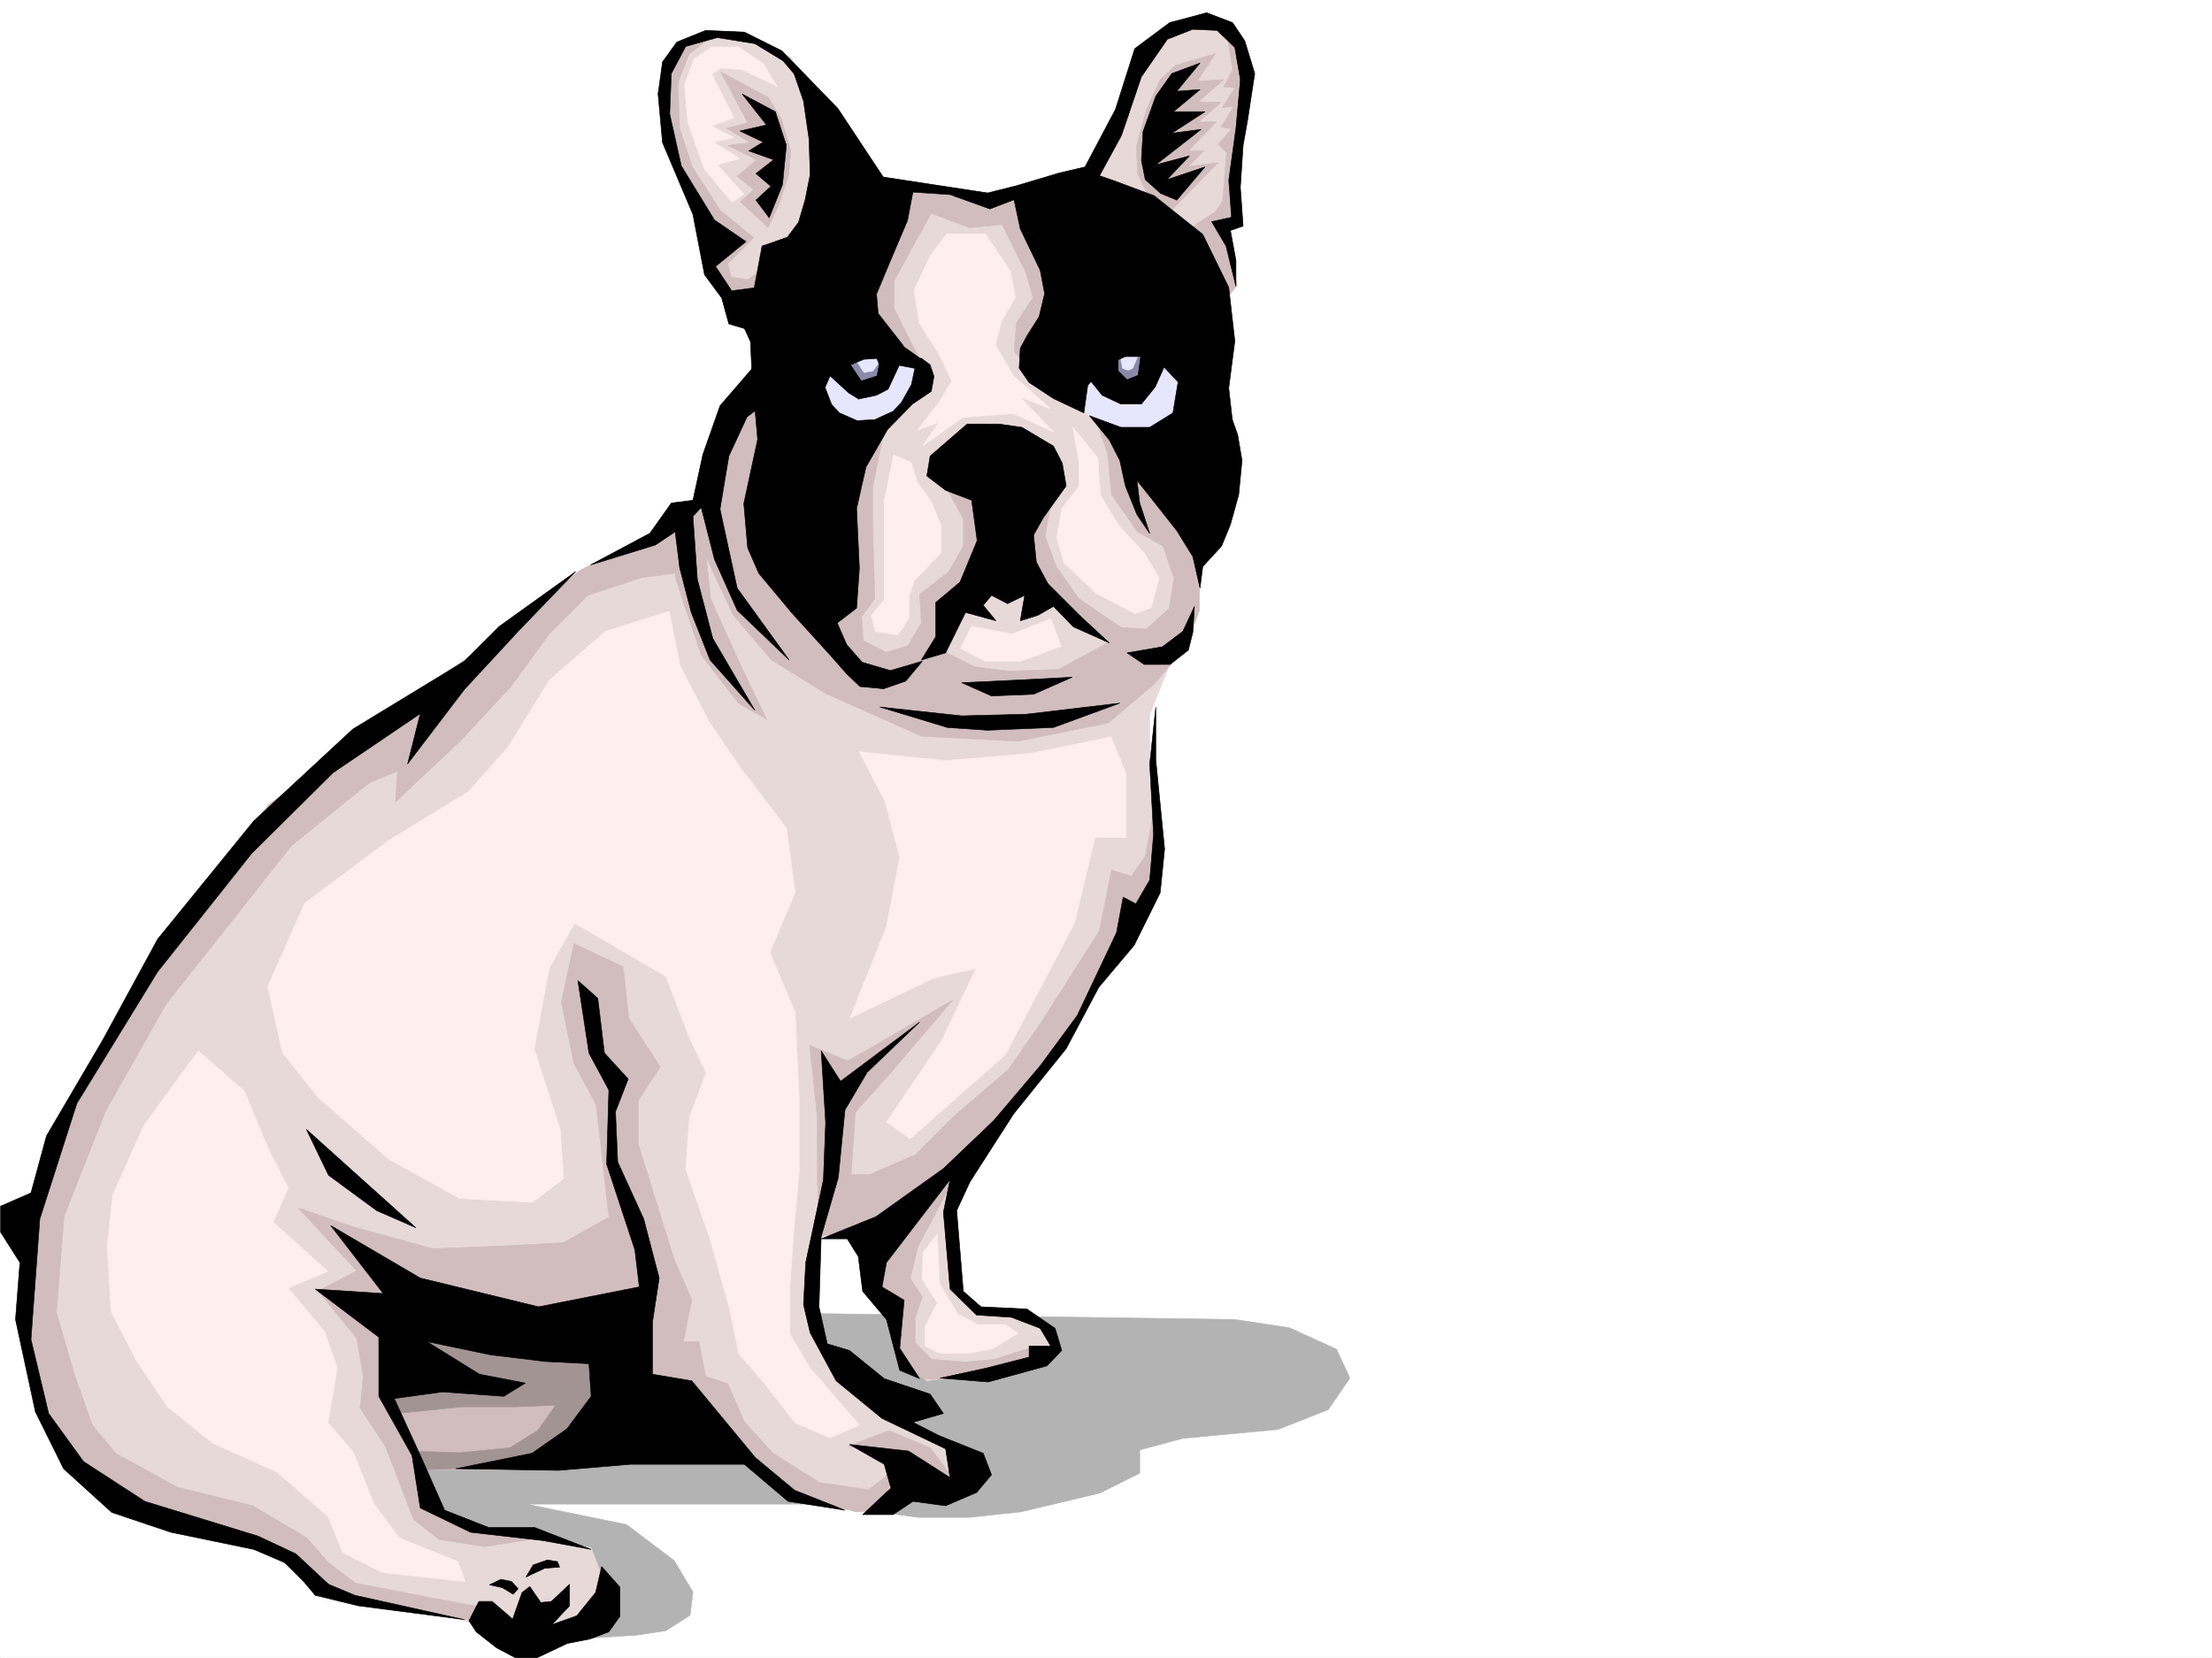 <svg xmlns="http://www.w3.org/2000/svg" width="2997.016" height="2246.668"><rect width="100%" height="100%" fill="#333333" stroke="none"/><defs><clipPath id="a"><path d="M0 0h2997v2244.137H0Zm0 0"/></clipPath></defs><path fill="#fff" d="M0 2246.297h2997.016V0H0Zm0 0"/><g clip-path="url(#a)" transform="translate(0 2.16)"><path fill="#fff" fill-rule="evenodd" stroke="#fff" stroke-linecap="square" stroke-linejoin="bevel" stroke-miterlimit="10" stroke-width=".743" d="M.742 2244.137h2995.531V-2.16H.743Zm0 0"/></g><path fill="#b3b3b3" fill-rule="evenodd" stroke="#b3b3b3" stroke-linecap="square" stroke-linejoin="bevel" stroke-miterlimit="10" stroke-width=".743" d="m767.219 2221.582 95.914-6.02 38.98-5.98 32.965-20.96 3.754-31.474-25.496-42.699-64.438-48.68-135.597-27.722h393.347l137.868 17.988h68.187l70.422-7.469 107.133-25.492 53.957-26.941v-31.477l58.453-15.715 128.875-12.004 68.152-26.94 29.246-42.696-17.984-38.945-63.695-29.208-74.172-11.261-744.035-10.48-531.211 86.14 192.566 270.375zm0 0"/><path fill="#e8d9d9" fill-rule="evenodd" stroke="#e8d9d9" stroke-linecap="square" stroke-linejoin="bevel" stroke-miterlimit="10" stroke-width=".743" d="m1089.402 335.555 103.422-71.903 295.203 6.723 123.637 271.16-11.262 319.84-42.699 107.094v87.62l17.988 104.868-121.406 221.738-167.816 199.211 11.222 170.047 24.75 24.711 74.172 6.727 31.477 38.199-42.738 31.476-130.36 17.985-35.191-69.676-56.223-156.555-56.187 24.711-6.727 91.414 26.98 92.121 110.106 78.63 62.207 37.46-13.488 42.696-120.625 35.933-179.078-94.347-430.059 8.992 17.984 78.629 74.172 31.476 91.418 13.45 60.684 11.261 20.215 53.176-29.211 56.187-101.149 6.723-136.383-38.2-109.363-24.71-71.941-64.438-179.078-49.421-98.887-69.637-42.734-122.852-8.993-122.851 31.473-148.309 80.938-167.777 179.078-263.653L543.215 968.47l125.121-73.39 146.117-134.817 158.824-80.157 98.922-203.75zm0 0"/><path fill="#e8d9d9" fill-rule="evenodd" stroke="#e8d9d9" stroke-linecap="square" stroke-linejoin="bevel" stroke-miterlimit="10" stroke-width=".743" d="m1458.781 250.16 56.227-92.117 31.437-84.652 40.469-44.926h56.184l37.46 35.933v83.165l-20.214 165.511-11.223 91.375zM1009.25 440.422l-42.7-71.16-35.972-130.32-24.75-80.899v-73.39l24.75-31.477 40.469-4.496 44.926 4.496 56.226 24.71 66.668 147.563-42.699 172.278zm0 0"/><path fill="#e6e6ff" fill-rule="evenodd" stroke="#e6e6ff" stroke-linecap="square" stroke-linejoin="bevel" stroke-miterlimit="10" stroke-width=".743" d="m1465.547 447.148-17.988 85.395 67.449 73.39 98.883-11.222 6.726-116.086zm-362.652 24.712-2.23 111.628 74.17 11.223 80.157-73.39-14.976-35.973zm0 0"/><path fill="#d1bdbd" fill-rule="evenodd" stroke="#d1bdbd" stroke-linecap="square" stroke-linejoin="bevel" stroke-miterlimit="10" stroke-width=".743" d="m1148.602 1959.418 56.187-20.957 55.441 23.187 37.461 49.461-23.226 5.98-63.656-43.437zm-51.692-543.02 10.48 97.36v82.383l2.266 80.156 74.176-16.5-8.25 68.187 24.711 41.172 15.012 66.668 22.445 28.465 22.48 4.496h68.192l74.172-23.226-3.754-20.215-51.688 16.46-39.687 3.755-44.965-3.754-22.484-22.442v-33.707l9.738-28.465-16.5-24.71 10.516-43.438 51.69-97.398 113.9-135.559 86.136-136.344 56.227-91.375 11.964-68.152 4.497-86.137-16.461 86.137-18.77 26.98-26.937-8.254-16.5 82.387-32.961 51.688-47.196 74.175-43.48 62.168-74.914 64.399-50.95 50.945-62.206 26.942h-24.711l5.984-84.614 45.707-50.945 86.176-101.113-113.156 65.922-29.207 16.46zm0 0"/><path fill="#d1bdbd" fill-rule="evenodd" stroke="#d1bdbd" stroke-linecap="square" stroke-linejoin="bevel" stroke-miterlimit="10" stroke-width=".743" d="m430.805 1748.941 52.472 64.399 8.993 51.691-4.497 42.696 34.446 52.433 25.492 65.922 12.75 32.965 34.445 26.937 61.426 9.739 82.422-12.711-107.875-17.242-53.215-36.676-4.496-37.457h152.84l86.922-52.434 195.578 29.953 59.937 55.442 91.418 23.968 34.446-2.27 17.242-54.66-34.485 26.942-66.664-9.738-62.953-39.684-38.941-42.699-22.485-51.691-29.988-9.735-8.992-47.195h-20.961l11.223-56.89-23.97-54.7-48.679-156.555v-58.418l29.953-45.667-42.699-65.922-7.508-69.676-66.664-31.438-17.242 79.371 17.242 83.168 29.95 55.403 17.246 152.804-61.43 34.446-67.445 3.754-109.403 4.496-108.62-29.95-74.173-25.453 79.414 85.356zm0 0"/><path fill="#d1bdbd" fill-rule="evenodd" stroke="#d1bdbd" stroke-linecap="square" stroke-linejoin="bevel" stroke-miterlimit="10" stroke-width=".743" d="m926.828 697.348-59.2 31.437-83.163 44.926-104.906 83.91-125.122 89.89-191.042 143.067-135.637 190.965L68.19 1538.469l-38.24 222.476L48.72 1905.5l69.676 96.617 83.164 52.43 170.828 52.433 62.172 51.692 210.55 38.2 18.73-17.243-84.652-15.719-97.437-18.726-36.676-27.723-29.246-33.703-73.43-43.442-102.636-25.453-83.168-45.707-31.473-38.203-23.969-67.406-24.71-85.395 10.476-130.32 56.187-142.324 81.68-144.555 170.086-214.973 105.649-85.394 38.199-15.715-3.008 41.953 88.402-83.168 68.192-73.39 51.691-71.16 52.473-52.434 72.644-23.969 62.953-8.21zm0 0"/><path fill="#d1bdbd" fill-rule="evenodd" stroke="#d1bdbd" stroke-linecap="square" stroke-linejoin="bevel" stroke-miterlimit="10" stroke-width=".743" d="m1198.805 578.992-16.5 81.64v50.169l3.011 100.367-17.984 24.71 2.266 32.22 31.437 15.718 29.246-8.953 17.985-30.734-2.266-38.941 39.727-30.696 19.468-34.484V702.59l-24.71-44.223 52.433 3.008.742 102.602-41.21 84.648-15.72 32.96 43.442 21.743 45.707 5.98 68.191-2.265 66.664-35.934-59.937-37.457-44.184-78.632-5.984-43.438 32.965-28.465-7.508 43.438 14.973 41.175 30.734 43.438 56.93 38.945 34.484 2.266 30.734-27.719 6.727-41.176-14.977-43.476-34.488-19.473-35.187-50.164-5.282-55.445-16.46-47.156 134.859 104.828 5.98 74.918v80.152l-17.945 47.195-20.254 24.711-22.484 26.942-62.91 53.175-122.895 24.75-129.613-6.765-129.617-57.672-74.172-45.668-51.73-60.684-36.677-78.632 5.98 56.148 37.462 83.168 38.199 80.113-38.2-21.699-50.206-65.18-33.703-100.37-12.746-68.895 60.683-53.176 29.207-113.113 58.453-19.473 77.926 65.18zm412.078-268.89 35.969-23.227 9.738-14.973 5.238-65.18-11.222-11.222 17.988-20.996-14.235-2.23 17.243-28.465-15.754 2.23 17.242-26.941-14.977-1.485 11.965-23.226-6.726-42.696 21.703 20.957 2.265 72.649-15.718 152.8-11.258 10.481 9.734 44.965 6.024 32.96-17.247 22.442zm0 0"/><path fill="#d1bdbd" fill-rule="evenodd" stroke="#d1bdbd" stroke-linecap="square" stroke-linejoin="bevel" stroke-miterlimit="10" stroke-width=".743" d="m1559.191 272.645-17.988-37.457-1.484-36.715 13.488-49.422 18.73-41.172 20.957-19.512 53.958-15.719-24.711 37.457 35.972-2.226-34.484 29.95 30.73.741-30.73 26.98 24.71-.784-38.202 39.726h20.996l-20.996 20.957 40.469-5.238-70.418 71.906zm-365.625-18.731h68.192l51.687 11.223 29.953 7.508 44.965-7.508 50.203 165.55-38.199 79.372-26.238-34.446 3.012-38.203 22.484-34.445-9.777-33.703-32.22-65.18-44.183 4.496-51.687-19.473-22.485 40.47-27.722 50.905v37.461l14.976 30.73 23.97 45.669-87.661-42.695zM918.578 112.336l2.266 61.426 17.203 52.433 37.5 58.414 45.668 37.457-35.192 35.23 4.497 17.946 22.484 3.754 30.691-21.7-20.957 48.68-23.968 11.965-41.211-52.433-8.25-53.918-43.48-114.606-6.724-84.648 10.477-45.672 30.734-15.715 30.73-6.765-37.495 29.207zm0 0"/><path fill="#d1bdbd" fill-rule="evenodd" stroke="#d1bdbd" stroke-linecap="square" stroke-linejoin="bevel" stroke-miterlimit="10" stroke-width=".743" d="m976.29 97.36 64.437 34.484 17.984 29.21 12.707 43.438-2.973 32.961-12.746 38.945-14.972 32.18-37.461-35.191 17.949-16.461-22.445-17.985 26.199-22.484-38.946-19.473 30.735-3.754-33-19.468 29.246-7.469zm0 0"/><path fill-rule="evenodd" stroke="#000" stroke-linecap="square" stroke-linejoin="bevel" stroke-miterlimit="10" stroke-width=".743" d="m1208.543 258.41-27.723-20.957 157.34 23.969 38.98-9.735 57.672-17.242 35.231-8.25 41.21-77.89 26.196-82.383 47.235-35.227 50.203-13.453 35.191 13.453 16.5 24.75 13.488 44.184-9.734 63.652-6.02 33.703-3.753 56.93 3.753 52.434-17.207 5.984 7.47 40.469v35.187l-13.49-54.66-19.472-32.96 26.98-6.024-3.753-50.164 9.734-70.418 5.985-65.883-7.47-43.48-23.968-23.188-32.96-1.523-34.49 13.488-35.226 50.949-26.941 79.371-35.973 65.922-62.207 14.234-38.945 3.754-41.211 15.719-53.957-19.473zm0 0"/><path fill-rule="evenodd" stroke="#000" stroke-linecap="square" stroke-linejoin="bevel" stroke-miterlimit="10" stroke-width=".743" d="m1199.55 244.18-64.437-97.36-75.66-77.925-50.945-25.454-52.473-2.23L917.09 56.93l-19.473 26.98-6.02 43.438 6.02 65.882 41.215 97.399 7.465 38.945 8.25 42.696 23.226 31.437 9.735 35.23 50.207 14.973v-65.922l-46.453 5.985-21.739-32.961 41.211-33.707-42.695-29.207-44.965-73.391-15.719-70.418 2.227-54.66 19.473-36.719 42.738-11.96 50.945 8.21 38.2 23.223 49.464 58.418 38.2 62.168 44.964 56.187zm397.098 270.375-7.468 44.965-31.477 19.472h-38.98l-42.7-15.719 26.98 32.922 14.235 27.723 7.504 34.45 15.719 38.98 17.242 25.457-13.488-41.215-3.754-30.692 23.227 29.207 30.73 38.946 21.742 35.187 9.734 42.7 3.715-29.208 25.493-27.722 12.003-29.207 11.223-40.43 4.496-46.453-5.98-35.188-25.496-70.421zm-286.21 59.941-50.208 43.441-4.496 26.977 25.496 19.473 35.227 13.449 7.469 54.703-23.227 56.188-32.96 27.68v46.452l-19.473 31.477 32.964-9.738 26.977-54.7 41.21 11.262-17.241-21 11.222-13.488 21.739 11.262 23.226-11.262-5.984 34.488 23.969-7.508 20.996-12.004 26.941 27.723 48.719 21.738-40.469-37.457-42.695-42.699-15.719-29.207-3.754-36.715 13.488-23.969 30.696-42.695-5.242-30.695-11.965-23.227-42.735-25.453-31.476-4.496zm307.949 247.152-15.719 33.743-27.719 20.957-47.976 8.25 23.226 15.718h35.227l24.71-19.472 6.024-23.969zm-595.649-326.562-47.191 54.7-23.227 65.921-13.488 62.129-29.25 3.754-29.207 41.215-80.156 42.695 87.664-26.98 26.941-17.985 6.02 48.719 15.718 60.644 25.493 64.438 60.683 68.148-56.968-97.359-20.957-80.152-5.981-85.395 11.219-11.965 17.988 70.38 30.73 68.933 70.422 67.41-70.421-97.399-23.223-107.097 11.96-71.903 24.755-53.175 38.941-29.207zm169.344 462.902 110.887 11.965 87.66-2.226 126.61-14.977-89.895 32.96-89.184 3.755-54.703-3.754zm110.887-32.961 79.41-3.754 70.422-3.714-52.434 23.187-56.969 2.27zm-523-150.535-103.383 74.133-47.23 47.195-151.32 92.121-134.114 124.336-130.399 160.309-74.171 136.305-76.403 130.32-20.996 77.144-41.21 17.985v35.191l26.237 41.211-5.984 77.145 26.941 125.082 38.239 77.144 65.18 59.196 80.156 26.941 112.41 23.227 41.957 17.984 26.195 26.195 15.016 17.988 58.414 14.231 143.851 18.73-148.347-32.96-35.934-14.977-44.222-41.211-50.946-23.969-153.586-47.152-83.164-53.961-47.234-65.14-23.969-100.368 12.004-163.281 50.207-156.559 109.36-178.257 127.39-160.31 110.145-109.323 118.355-80.157-17.203 68.153 77.144-101.113 73.43-79.41zm0 0"/><path fill-rule="evenodd" stroke="#000" stroke-linecap="square" stroke-linejoin="bevel" stroke-miterlimit="10" stroke-width=".743" d="m563.43 1663.547-148.344-133.328 29.988 62.168 65.18 47.937zM1246 1384.922l-107.133 80.156-26.238-41.21 6.023 97.398-3.011 77.14-23.97 112.336-3.01 56.93 8.995 38.2 35.227 65.179 62.168 50.91 86.18 41.21 5.98 38.946-56.188-35.973-80.152-8.953 47.191 26.938 8.993 32.219-38.239 35.933h41.211l26.98-17.945 44.223 5.98 41.954-17.984 20.214-23.969-11.222-29.207-59.942-23.969-35.226-17.988 41.21-11.965L1260.23 1889l-62.168-20.957-47.19-38.203-29.993-8.992-11.223-50.164 2.973-95.133 23.227-80.153 8.992-91.379 29.988-50.945zm0 0"/><path fill-rule="evenodd" stroke="#000" stroke-linecap="square" stroke-linejoin="bevel" stroke-miterlimit="10" stroke-width=".743" d="M1565.953 957.988v71.164l11.965 121.328-5.98 59.157-35.231 71.164-47.934 56.926-44.222 83.167-71.164 88.368-59.196 92.117-17.988 38.945 8.992 109.363 23.97 20.997 62.21 2.972 38.2 26.235 8.991 29.949-20.214 20.957-79.45 21.742-65.18-5.238 62.208-13.492 58.414-14.973v-14.977h29.25l-14.235-23.968-38.984-14.977-47.191-3.008-35.973-35.191-8.992-104.125 8.992-44.184-86.176 112.336-5.984 32.961 29.992 17.988-6.024 65.141 26.981 41.211-26.98-11.223-17.985-68.933-32.219-38.2-5.98-47.195-14.977-23.969h-35.23l74.172-29.949 91.418-65.18 68.191-65.14 62.95-74.172 50.203-68.152 53.175-112.336 8.996-47.934 17.243 8.992 18.726-32.218 5.242-62.168-5.242-95.133zM635.375 2196.09l13.488-26.195h17.989l27.722 23.968 12.707-35.972 10.516-8.211 14.976 21.699 14.23-1.484 24.712-23.227v29.207l-23.965 25.457 33.703-11.965 25.492-31.476 8.25-35.192 24.711 27.723v39.687l-14.972 20.957-25.496 9.774-30.692 5.984-41.21 19.473h-29.25l-25.454-13.492-27.723-21.739zm122.852-72.649-20.215 1.528-25.453 11.965 9.734-16.461 19.473-6.766 13.488 2.27zm0 0"/><path fill-rule="evenodd" stroke="#000" stroke-linecap="square" stroke-linejoin="bevel" stroke-miterlimit="10" stroke-width=".743" d="m663.098 2147.41 15.718-7.469 14.23 2.973 8.993 9.738-6.723 7.504-14.976-8.992zM1042.21 295.129l17.985-44.969 5.243-53.176-14.977-45.668-44.965-23.968 32.961 41.918-35.973 8.25 31.477 14.972-19.473 12.004 33.703 11.965-23.968 18.73 20.254 17.243-20.254 18.73zm509.513-51.691-5.278-26.239 2.266-38.941 17.242-47.938 21.703-30.691 38.238-14.234-31.476 38.199 31.477-2.266-35.973 29.988h42.7l-44.966 29.207 39.727-5.238-61.43 47.938 45.711-12.004-30.734 32.219 51.691-17.243-38.203 44.965-21.738-8.996zm0 0"/><path fill="#fee" fill-rule="evenodd" stroke="#fee" stroke-linecap="square" stroke-linejoin="bevel" stroke-miterlimit="10" stroke-width=".743" d="m1282.715 316.828-22.484 29.95-21.7 46.452 6.727 44.18 26.976 41.957 17.246 36.715-17.246 29.207-29.207 37.457 29.207-10.516-22.48 32.215 54.7-38.941 68.19-5.238 55.446 25.453-45.711-47.196 40.469 15.016-50.203-44.965-24.008-41.172 8.25-32.218 18.73-32.22-6.726-35.19-33.704-50.946zm-71.906 299.622-12.746 61.386v134.86l-17.243 20.956 5.239 21.739 30.734 5.238 14.973-23.969v-28.465l6.765-20.996L1275.246 749v-35.934l-13.488-33.703-18.73-25.492-8.25-26.941zm250.984 8.21v34.488l-23.227 29.95-6.722 38.945 9.734 34.445 44.184 41.957 52.472 26.977 21.7-8.25 10.52-40.469L1550.198 749l-33.707-35.934L1491 671.113l-3.715-50.949-33.742-41.172zm-145.336 223.965-15.012 29.953 32.961 17.242h49.461l53.957-20.215-14.23-37.457-51.692 20.957zM906.613 828.41l-86.18 26.98-76.437 66.626-54.703 89.148-54.66 61.426-108.66 66.668-113.118 84.613-50.203 113.113 20.215 89.149 47.195 59.902 95.91 83.906 96.657 53.922 98.883 5.239 41.992-32.22-4.496-66.663-35.227-108.582 20.215-109.363 34.484-61.426 123.633 71.906 32.219 83.906 22.484 47.156-22.484 59.2-5.277 71.16 32.218 92.12 26.98 95.872 12.747 62.168 34.484 39.687 41.957 53.918 47.192 20.254 39.726-17.242-66.703-77.144-27.722-46.45v-59.902l5.238-76.402 7.508-81.64V1488.3l-5.239-116.125-34.488-81.64 34.488-81.642-12.003-86.878-62.172-81.645-41.993-61.426-39.687-76.398zm-637.644 595.457-74.172 101.11-41.953 94.39-7.469 68.895 5.238 89.144 34.446 66.668 41.957 62.168 61.464 49.422 86.88 38.945 68.933 59.938 20.254 49.426 53.918 26.976 111.672 11.965-9.739-26.937-79.449-32.22-34.449-46.452-27.719-69.637-34.488-39.727 12.746-74.132-17.242-49.422-49.422-59.196 53.918-22.445-74.172-66.664 20.254-46.453-27.723-54.66-31.476-76.403zm895.391-405.195 34.445 66.668 20.215 76.36-17.985 94.386-49.422 123.598 113.86-54.664 56.968-12.746-47.195 98.886-74.21 109.32 32.218 22.485 128.871-113.86 93.684-178.257 27.722-116.086h41.957v-86.883l-20.254-49.461-108.62 22.484-116.13 9.735zm105.609 653.128-19.473 25.454-.742 36.715 20.215 31.433-16.461 31.477v26.98l19.472 9.735h38.98l32.962-6.02 34.45-20.957-17.247-11.965h-37.457l-26.977-14.234-24.71-41.211zM1052.688 116.832l-18.727-30.695-33.703-22.48h-35.973l-23.969 16.5-12.746 34.445 4.496 51.691 22.48 62.91 37.462 44.926 15.754-11.219-35.969-39.687 30.691-8.25-35.933-22.485 27.722-5.98-29.988-15.719 29.988-11.262-29.988-59.156 12.746-8.25 28.465 2.266zm0 0"/><path fill="#a39494" fill-rule="evenodd" stroke="#a39494" stroke-linecap="square" stroke-linejoin="bevel" stroke-miterlimit="10" stroke-width=".743" d="m555.18 1966.145 68.191 2.265 67.45-6.762 37.456-23.187 24.711-34.484-53.918 2.265h-72.687l-89.149 8.992-9.773-26.976 33.742-95.875 276.477 48.68-8.996 125.081-212.04 23.97-44.964 1.523zm0 0"/><path fill-rule="evenodd" stroke="#000" stroke-linecap="square" stroke-linejoin="bevel" stroke-miterlimit="10" stroke-width=".743" d="m866.145 1743.703-136.383 26.98-160.348-38.984-121.367-71.12 71.2 92.116-92.157-5.98 86.137 65.14v80.157l44.964 80.152 11.223 71.125 68.191 32.961 98.18 11.262 65.18 11.965-77.184-29.954h-62.21l-59.157-23.226-31.476-71.16-36.715-80.118 65.18-8.992 83.167 5.985 29.207-17.989-62.172-11.964-71.199-44.223 86.176 17.988 74.172 8.992 59.2 3.012 3.01 44.184-32.96 44.18-47.234 32.964-103.38 20.957 139.352 2.266 97.399-8.25h154.367l59.195 50.207 77.145 11.96-68.153-26.976-53.214-44.183-86.176-104.086-53.176-8.992v-71.16l8.992-59.2-20.996-80.113-35.191-77.145-3.008-68.191 17.242-44.184-32.219-35.191-8.992-74.172-26.98-23.969 14.976 98.141 26.98 50.168-3.011 100.367 38.238 116.09zm0 0"/><path fill="#8a8aa8" fill-rule="evenodd" stroke="#8a8aa8" stroke-linecap="square" stroke-linejoin="bevel" stroke-miterlimit="10" stroke-width=".743" d="m1158.336 487.617 12.004 17.985 12.746-2.266 14.977-20.961-1.485 35.934-40.469 8.25-19.472-35.188zm358.156-7.507 3.754 19.472 8.211 3.008 6.766-3.008 11.222-26.2 12.746 19.473-18.73 29.208-23.969-1.485-14.972-23.226zm0 0"/><path fill-rule="evenodd" stroke="#000" stroke-linecap="square" stroke-linejoin="bevel" stroke-miterlimit="10" stroke-width=".743" d="m1071.418 86.879 17.242 50.207 7.508 51.648 1.488 47.938-6.726 33.703-8.993 30.734-15.015 20.215-25.453 8.992-8.996 3.012-10.477 56.149-16.5 48.68 11.262 24.75 2.226 47.152 7.508 85.394-18.73 86.883 5.242 59.937 14.973 34.45 44.964 53.918 52.434 57.672 21.742 24.75 17.985 17.203 32.218 3.011 29.95-10.476 22.484-26.98-43.441 12.745-38.239-11.261-20.957-23.969-12.746-29.207 26.234-20.215 3.754-53.918-3.753-80.898 12.707-56.188 29.246-50.945 33.707-34.45 25.492-17.202 3.715-20.254-5.242-15.72-11.965-8.991-6.02 1.527-7.469 34.445-13.488 23.97-11.262 11.964-24.71 11.262-23.97 1.484-23.968-10.48-10.516-11.258-8.996-23.188 6.766-15.758 25.453 23.227 13.492 8.25 3.754-23.969-14.977-22.484 17.985-7.465 20.957-1.527 33.004-16.461-34.488-44.184-2.227-26.234 18.727-44.926 23.226-54.703 8.992-47.153-44.965-10.519-39.726-59.156-26.977-38.203zm0 0"/><path fill-rule="evenodd" stroke="#000" stroke-linecap="square" stroke-linejoin="bevel" stroke-miterlimit="10" stroke-width=".743" d="m1184.574 477.879 6.723 15.719-2.969 15.718-23.226 7.508-2.266 23.969 24.75-5.238 15.715-8.25 10.48-22.485 4.496-9.734 27.723 5.238 1.523-14.234-27.722-19.469zm330.434 1.488v23.223l11.965 11.965 14.976-5.98 6.02-42.7 33.703 21.742-16.5 36.676-18.727 23.223h-27.722l-25.453-11.961-24.75-30.735 19.507-26.941zm0 0"/><path fill-rule="evenodd" stroke="#000" stroke-linecap="square" stroke-linejoin="bevel" stroke-miterlimit="10" stroke-width=".743" d="m1371.121 257.668 11.258 52.434 26.98 56.148 5.985 31.477-7.508 31.472-15.719 24.711-9.738 17.95-1.523 26.98 13.488 19.469 33 21.742 41.176 19.469 5.277-37.458 23.969-26.976 26.976-11.965h26.98l25.454 14.23 21.742 23.227 1.484 32.961 70.418 25.453-5.98-53.176 8.25-63.691-8.25-72.648-35.23-71.907-65.922-52.433-56.188-20.957-35.23-12.004-60.68 17.242zm0 0"/></svg>
